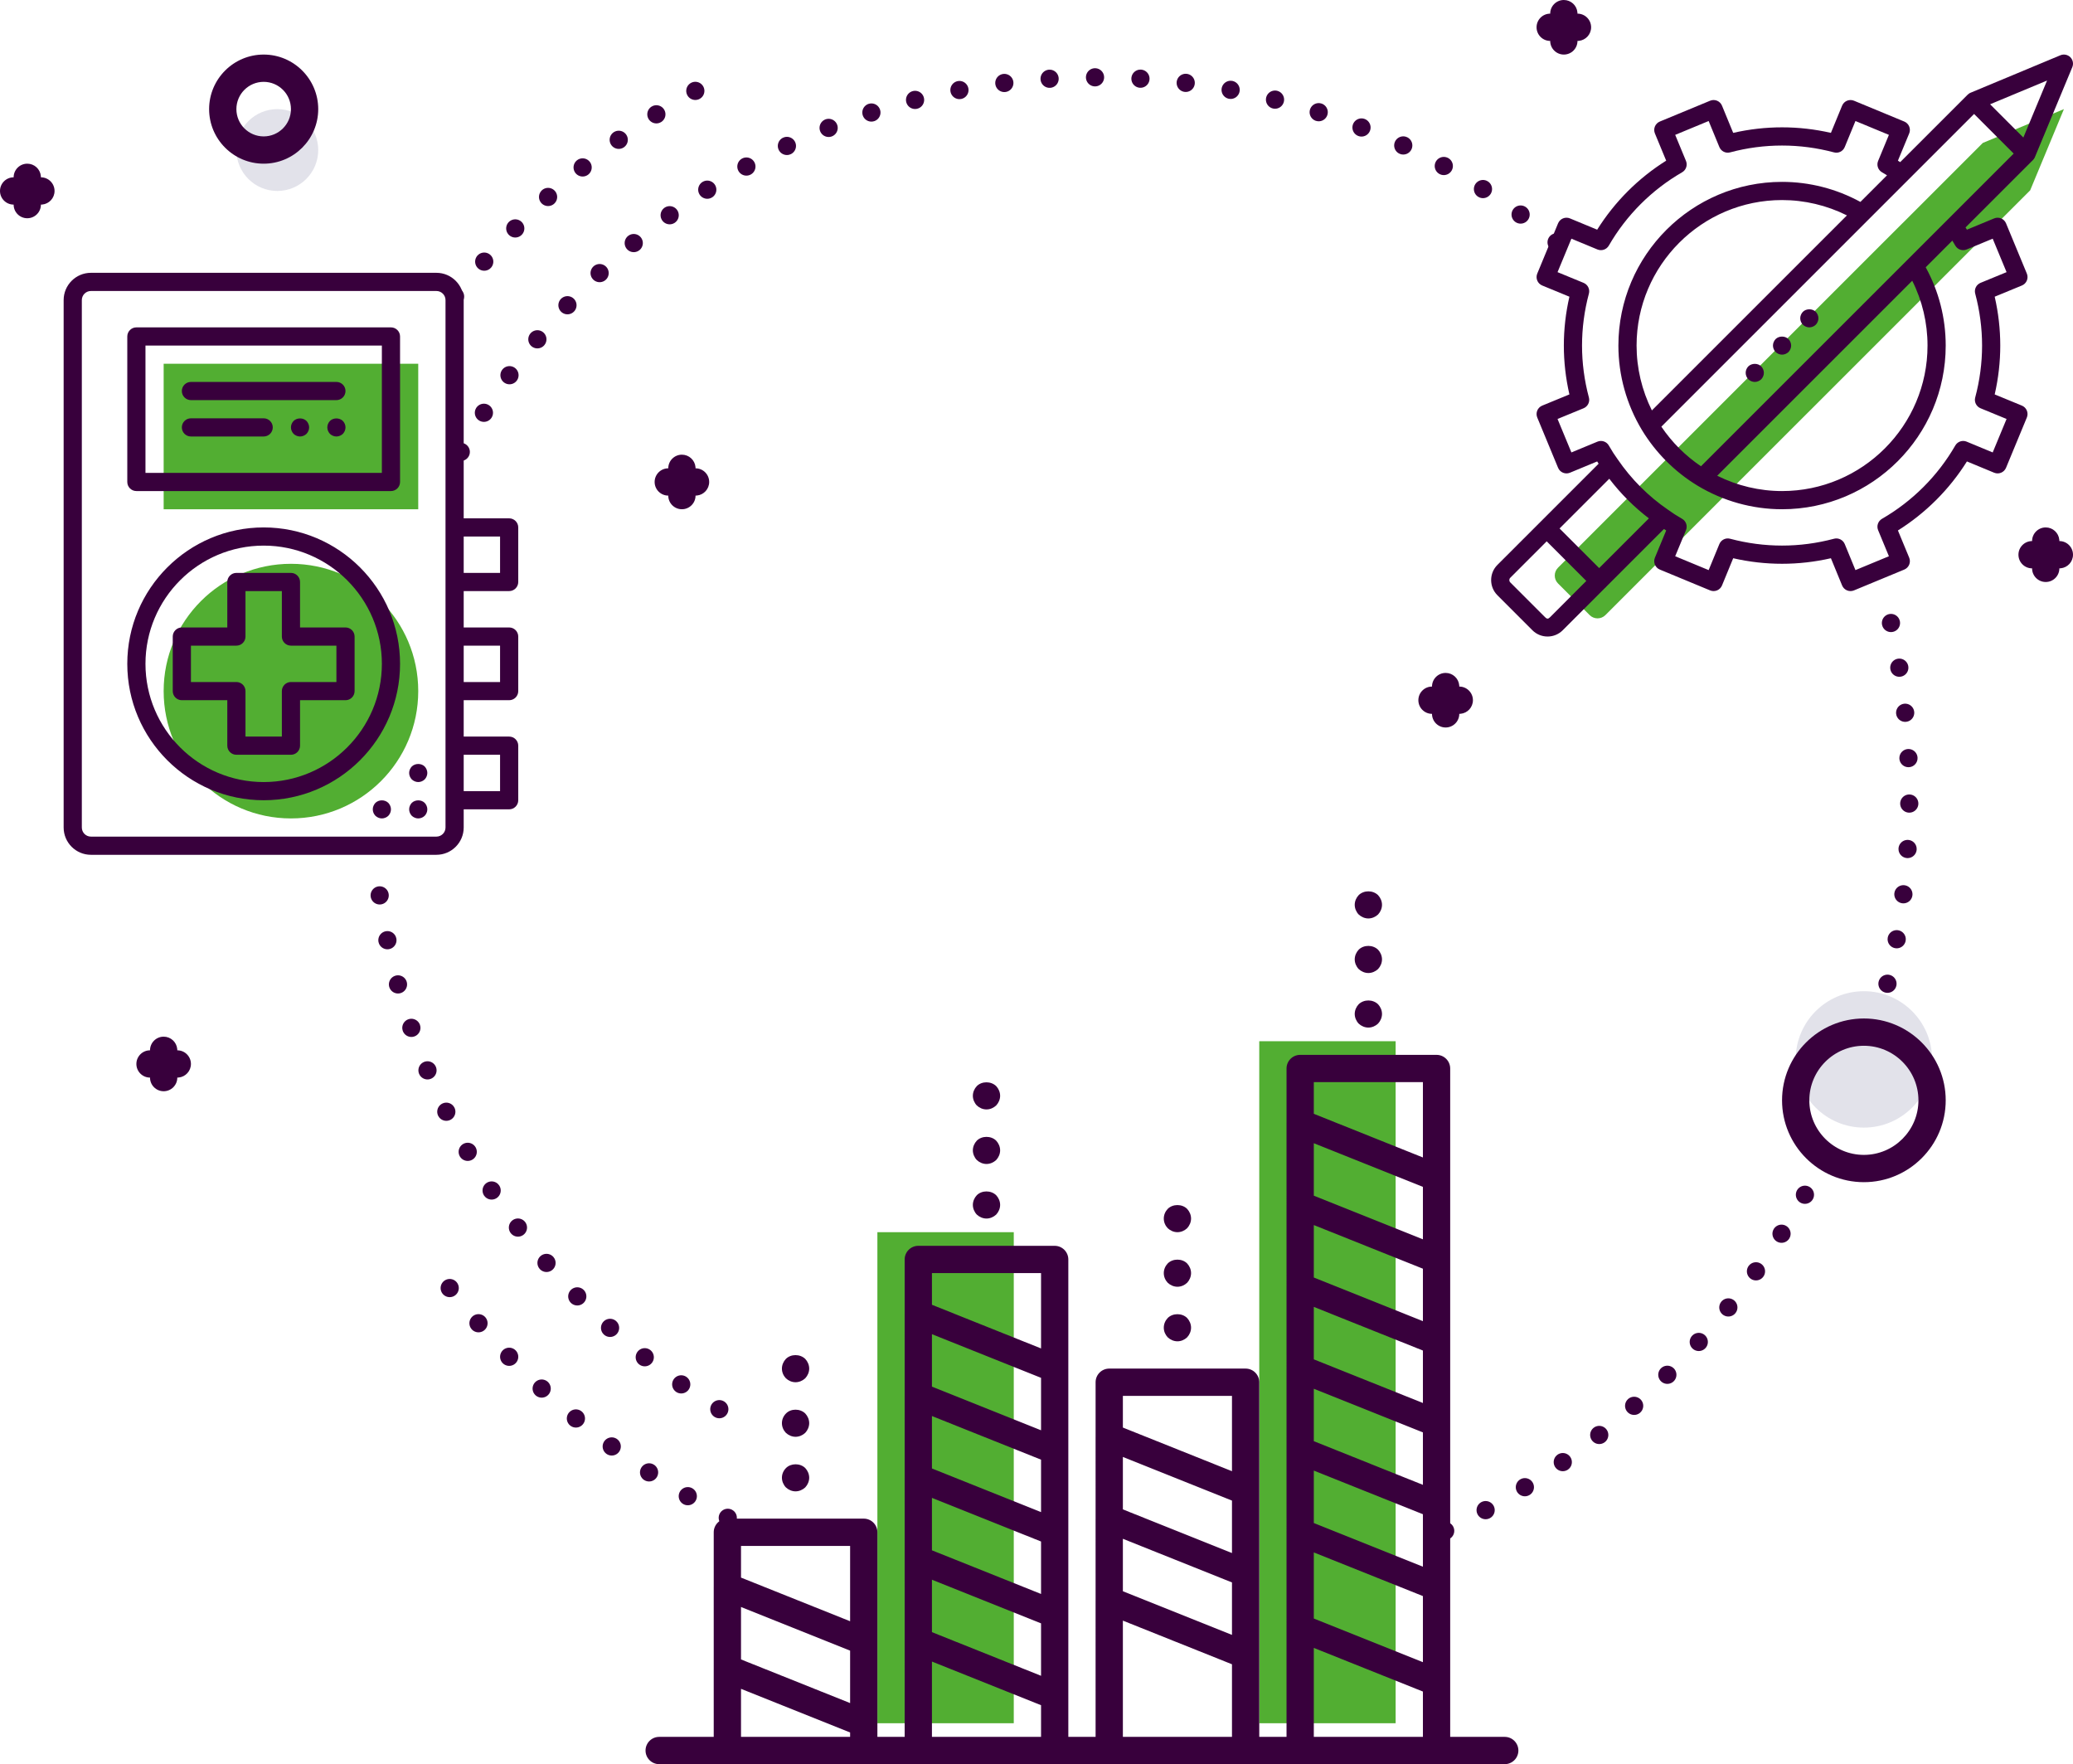 <?xml version="1.0" encoding="UTF-8"?>
<svg width="228px" height="194px" viewBox="0 0 228 194" version="1.1" xmlns="http://www.w3.org/2000/svg" xmlns:xlink="http://www.w3.org/1999/xlink">
    <title>icon</title>
    <g id="Catalogue" stroke="none" stroke-width="1" fill="none" fill-rule="evenodd">
        <g id="02-catalogus/01-catalogus_anoniem" transform="translate(-681, -971)">
            <g id="categorieën" transform="translate(80, 539)">
                <g id="05" transform="translate(488, 394)">
                    <g id="icon" transform="translate(113, 38)">
                        <g id="Highlight" transform="translate(18, 11.999)" fill="#52AE32" fill-rule="nonzero">
                            <path d="M169.158,45.055 L158.572,55.641 C158.093,56.12 157.317,56.12 156.838,55.641 L153.36,52.163 C152.882,51.685 152.882,50.908 153.36,50.429 L163.946,39.843 L167.858,35.932 L188.931,14.859 L192.851,10.948 L200.077,3.721 L209.001,1.45661261e-13 L205.289,8.933 L198.063,16.159 L194.143,20.08 L173.069,41.144 L169.158,45.055 Z" id="Path"></path>
                            <rect id="Rectangle" x="78.5" y="123.501" width="15" height="54"></rect>
                            <rect id="Rectangle" x="120.5" y="102.501" width="15" height="75"></rect>
                            <path d="M14,50.001 C21.732,50.001 28,56.269 28,64.001 C28,71.733 21.732,78.001 14,78.001 C6.268,78.001 0,71.733 0,64.001 C0,56.269 6.268,50.001 14,50.001 Z M28,28.001 L28,44.001 L0,44.001 L0,28.001 L28,28.001 Z" id="Combined-Shape"></path>
                        </g>
                        <g id="Extras">
                            <path d="M158.948,168.344 C189.137,153.961 210,123.167 210,87.5 C210,79.302 208.898,71.362 206.834,63.819" id="Path" stroke="#38003C" stroke-width="2" stroke-linecap="round" stroke-linejoin="round" stroke-dasharray="0,5"></path>
                            <path d="M171.202,26.648 C157.44,15.313 139.771,8.5 120.5,8.5 C89.848,8.5 63.248,25.738 49.981,50.99 M41.759,98.464 C45.271,123.596 60.68,144.946 82.152,156.718" id="Shape" stroke="#38003C" stroke-width="2" stroke-linecap="round" stroke-linejoin="round" stroke-dasharray="0,5"></path>
                            <path d="M76.475,9.994 C66.16,15.8 57.119,23.584 49.872,32.828 M49.461,141.644 C58.436,153.27 70.232,162.63 83.831,168.711" id="Shape" stroke="#38003C" stroke-width="2" stroke-linecap="round" stroke-linejoin="round" stroke-dasharray="0,5"></path>
                            <path d="M0,21 C0,20.172 0.671,19.5 1.5,19.5 C1.5,18.672 2.171,18 3,18 C3.78,18 4.421,18.595 4.493,19.356 L4.5,19.5 C5.329,19.5 6,20.172 6,21 C6,21.78 5.406,22.42 4.645,22.493 L4.5,22.5 C4.5,23.328 3.829,24 3,24 C2.171,24 1.5,23.328 1.5,22.5 C0.671,22.5 0,21.828 0,21 Z" id="Combined-Shape" fill="#38003C" fill-rule="nonzero"></path>
                            <path d="M72,53 C72,52.172 72.671,51.5 73.5,51.5 C73.5,50.672 74.171,50 75,50 C75.78,50 76.421,50.595 76.493,51.356 L76.5,51.5 C77.329,51.5 78,52.172 78,53 C78,53.78 77.406,54.42 76.645,54.493 L76.5,54.5 C76.5,55.328 75.829,56 75,56 C74.171,56 73.5,55.328 73.5,54.5 C72.671,54.5 72,53.828 72,53 Z" id="Combined-Shape-Copy" fill="#38003C" fill-rule="nonzero"></path>
                            <path d="M169,3 C169,2.172 169.671,1.5 170.5,1.5 C170.5,0.672 171.171,0 172,0 C172.78,0 173.421,0.595 173.493,1.356 L173.5,1.5 C174.329,1.5 175,2.172 175,3 C175,3.78 174.406,4.42 173.645,4.493 L173.5,4.5 C173.5,5.328 172.829,6 172,6 C171.171,6 170.5,5.328 170.5,4.5 C169.671,4.5 169,3.828 169,3 Z" id="Combined-Shape-Copy-3" fill="#38003C" fill-rule="nonzero"></path>
                            <path d="M156,77 C156,76.172 156.671,75.5 157.5,75.5 C157.5,74.672 158.171,74 159,74 C159.78,74 160.421,74.595 160.493,75.356 L160.5,75.5 C161.329,75.5 162,76.172 162,77 C162,77.78 161.406,78.42 160.645,78.493 L160.5,78.5 C160.5,79.328 159.829,80 159,80 C158.171,80 157.5,79.328 157.5,78.5 C156.671,78.5 156,77.828 156,77 Z" id="Combined-Shape-Copy-4" fill="#38003C" fill-rule="nonzero"></path>
                            <g id="XMLID_73_" transform="translate(196, 109)" fill-rule="nonzero">
                                <circle id="Oval" fill="#E2E2EA" cx="9" cy="7.5" r="7.5"></circle>
                                <path d="M9,21 C4.037,21 0,16.963 0,12 C0,7.037 4.037,3 9,3 C13.963,3 18,7.037 18,12 C18,16.963 13.963,21 9,21 Z M9,6 C5.691,6 3,8.692 3,12 C3,15.308 5.691,18 9,18 C12.309,18 15,15.308 15,12 C15,8.692 12.309,6 9,6 Z" id="Shape" fill="#38003C"></path>
                            </g>
                            <g id="XMLID_74_" transform="translate(23, 6)" fill-rule="nonzero">
                                <circle id="Oval" fill="#E2E2EA" cx="7.5" cy="10.5" r="4.5"></circle>
                                <path d="M6,12 C2.691,12 0,9.308 0,6 C0,2.692 2.691,0 6,0 C9.309,0 12,2.692 12,6 C12,9.308 9.309,12 6,12 Z M6,3 C4.346,3 3,4.345 3,6 C3,7.655 4.346,9 6,9 C7.654,9 9,7.655 9,6 C9,4.345 7.654,3 6,3 Z" id="Shape" fill="#38003C"></path>
                            </g>
                            <path d="M222,61 C222,60.172 222.671,59.5 223.5,59.5 C223.5,58.672 224.171,58 225,58 C225.78,58 226.421,58.595 226.493,59.356 L226.5,59.5 C227.329,59.5 228,60.172 228,61 C228,61.78 227.406,62.42 226.645,62.493 L226.5,62.5 C226.5,63.328 225.829,64 225,64 C224.171,64 223.5,63.328 223.5,62.5 C222.671,62.5 222,61.828 222,61 Z" id="Combined-Shape-Copy-5" fill="#38003C" fill-rule="nonzero"></path>
                            <path d="M15,117 C15,116.172 15.671,115.5 16.5,115.5 C16.5,114.672 17.171,114 18,114 C18.78,114 19.421,114.595 19.493,115.356 L19.5,115.5 C20.329,115.5 21,116.172 21,117 C21,117.78 20.406,118.42 19.645,118.493 L19.5,118.5 C19.5,119.328 18.829,120 18,120 C17.171,120 16.5,119.328 16.5,118.5 C15.671,118.5 15,117.828 15,117 Z" id="Combined-Shape-Copy-2" fill="#38003C" fill-rule="nonzero"></path>
                        </g>
                        <g id="Icons" transform="translate(7, 6)" fill="#38003C" fill-rule="nonzero">
                            <g id="finance-shopping-increase-values" transform="translate(64, 92)">
                                <path d="M87,18 C87.828,18 88.5,18.672 88.5,19.5 L88.5,93 L94.5,93 C95.328,93 96,93.672 96,94.5 C96,95.328 95.328,96 94.5,96 L1.5,96 C0.672,96 0,95.328 0,94.5 C0,93.672 0.672,93 1.5,93 L7.5,93 L7.499,85.517 C7.499,85.503 7.499,85.489 7.5,85.474 L7.499,76.517 C7.499,76.503 7.499,76.489 7.5,76.474 L7.5,70.5 C7.5,69.672 8.172,69 9,69 L24,69 C24.828,69 25.5,69.672 25.5,70.5 L25.5,93 L28.5,93 L28.499,82.517 C28.499,82.503 28.499,82.489 28.5,82.474 L28.499,73.517 C28.499,73.503 28.499,73.489 28.5,73.474 L28.499,64.517 C28.499,64.503 28.499,64.489 28.5,64.474 L28.499,55.517 C28.499,55.503 28.499,55.489 28.5,55.474 L28.499,46.517 C28.499,46.503 28.499,46.489 28.5,46.474 L28.5,40.5 C28.5,39.672 29.172,39 30,39 L45,39 C45.828,39 46.5,39.672 46.5,40.5 L46.5,93 L49.5,93 L49.499,78.017 C49.499,78.003 49.499,77.989 49.5,77.974 L49.499,69.007 C49.499,68.996 49.499,68.985 49.5,68.974 L49.499,60.017 C49.499,60.002 49.499,59.986 49.5,59.97 L49.5,54 C49.5,53.172 50.172,52.5 51,52.5 L66,52.5 C66.828,52.5 67.5,53.172 67.5,54 L67.5,93 L70.5,93 L70.499,81.017 C70.499,81.003 70.499,80.989 70.5,80.974 L70.499,70.517 C70.499,70.503 70.499,70.489 70.5,70.474 L70.499,61.517 C70.499,61.503 70.499,61.489 70.5,61.474 L70.499,52.507 C70.499,52.496 70.499,52.485 70.5,52.474 L70.499,43.517 C70.499,43.502 70.499,43.486 70.5,43.47 L70.499,34.517 C70.499,34.503 70.499,34.489 70.5,34.474 L70.499,25.517 C70.499,25.503 70.499,25.489 70.5,25.474 L70.5,19.5 C70.5,18.672 71.172,18 72,18 L87,18 Z M10.5,87.716 L10.5,93 L22.5,93 L22.5,92.516 L10.5,87.716 Z M31.5,84.716 L31.5,93 L43.5,93 L43.5,89.516 L31.5,84.716 Z M52.5,80.216 L52.5,93 L64.5,93 L64.5,85.016 L52.5,80.216 Z M73.5,83.216 L73.5,93 L85.5,93 L85.5,88.016 L73.5,83.216 Z M10.5,78.716 L10.5,84.484 L22.5,89.284 L22.5,83.516 L10.5,78.716 Z M31.5,75.716 L31.5,81.484 L43.5,86.284 L43.5,80.516 L31.5,75.716 Z M73.5,72.716 L73.5,79.984 L85.5,84.784 L85.5,77.516 L73.5,72.716 Z M52.5,71.216 L52.5,76.984 L64.5,81.784 L64.5,76.016 L52.5,71.216 Z M22.5,72 L10.5,72 L10.5,75.484 L22.5,80.284 L22.5,72 Z M31.5,66.716 L31.5,72.484 L43.5,77.284 L43.5,71.516 L31.5,66.716 Z M73.5,63.716 L73.5,69.484 L85.5,74.284 L85.5,68.516 L73.5,63.716 Z M52.5,62.216 L52.5,67.984 L64.5,72.784 L64.5,67.016 L52.5,62.216 Z M31.5,57.716 L31.5,63.484 L43.5,68.284 L43.5,62.516 L31.5,57.716 Z M17.565,63.435 C17.834,63.72 18,64.11 18,64.5 C18,64.89 17.834,65.28 17.565,65.565 C17.28,65.834 16.89,66 16.5,66 C16.11,66 15.72,65.834 15.435,65.565 C15.165,65.28 15,64.89 15,64.5 C15,64.095 15.165,63.72 15.45,63.435 C15.989,62.895 16.994,62.88 17.565,63.435 Z M73.5,54.716 L73.5,60.484 L85.5,65.284 L85.5,59.516 L73.5,54.716 Z M64.5,55.5 L52.5,55.5 L52.5,58.984 L64.5,63.784 L64.5,55.5 Z M17.565,57.435 C17.834,57.72 18,58.11 18,58.5 C18,58.89 17.834,59.28 17.565,59.565 C17.28,59.834 16.89,60 16.5,60 C16.11,60 15.72,59.834 15.435,59.565 C15.165,59.28 15,58.905 15,58.5 C15,58.095 15.165,57.72 15.45,57.435 C15.989,56.88 16.994,56.88 17.565,57.435 Z M31.5,48.716 L31.5,54.484 L43.5,59.284 L43.5,53.516 L31.5,48.716 Z M73.5,45.716 L73.5,51.484 L85.5,56.284 L85.5,50.516 L73.5,45.716 Z M17.565,51.435 C17.834,51.72 18,52.11 18,52.5 C18,52.89 17.834,53.28 17.565,53.565 C17.28,53.834 16.89,54 16.5,54 C16.095,54 15.72,53.834 15.435,53.565 C15.165,53.28 15,52.905 15,52.5 C15,52.11 15.165,51.72 15.435,51.435 C15.99,50.88 16.994,50.88 17.565,51.435 Z M43.5,42 L31.5,42 L31.5,45.484 L43.5,50.284 L43.5,42 Z M59.565,46.935 C59.834,47.22 60,47.61 60,48 C60,48.39 59.834,48.78 59.565,49.065 C59.28,49.334 58.905,49.5 58.5,49.5 C58.11,49.5 57.72,49.334 57.435,49.065 C57.165,48.78 57,48.405 57,48 C57,47.595 57.165,47.22 57.435,46.935 C57.99,46.38 59.01,46.38 59.565,46.935 Z M73.5,36.716 L73.5,42.484 L85.5,47.284 L85.5,41.516 L73.5,36.716 Z M59.565,40.935 C59.834,41.22 60,41.61 60,42 C60,42.39 59.834,42.78 59.565,43.065 C59.28,43.334 58.905,43.5 58.5,43.5 C58.11,43.5 57.72,43.334 57.435,43.065 C57.165,42.78 57,42.405 57,42 C57,41.595 57.165,41.22 57.435,40.935 C57.99,40.38 59.01,40.38 59.565,40.935 Z M73.5,27.716 L73.5,33.484 L85.5,38.284 L85.5,32.516 L73.5,27.716 Z M59.565,34.935 C59.834,35.22 60,35.61 60,36 C60,36.39 59.834,36.78 59.565,37.065 C59.28,37.334 58.905,37.5 58.5,37.5 C58.11,37.5 57.72,37.334 57.435,37.065 C57.165,36.78 57,36.405 57,36 C57,35.595 57.165,35.22 57.435,34.935 C57.99,34.38 59.01,34.38 59.565,34.935 Z M38.565,33.435 C38.834,33.72 39,34.11 39,34.5 C39,34.89 38.834,35.28 38.565,35.565 C38.28,35.834 37.89,36 37.5,36 C37.11,36 36.72,35.834 36.435,35.565 C36.165,35.28 36,34.89 36,34.5 C36,34.11 36.165,33.72 36.435,33.435 C36.99,32.88 37.994,32.88 38.565,33.435 Z M38.565,27.435 C38.834,27.72 39,28.11 39,28.5 C39,28.89 38.834,29.28 38.565,29.565 C38.28,29.834 37.89,30 37.5,30 C37.11,30 36.72,29.834 36.435,29.565 C36.165,29.28 36,28.89 36,28.5 C36,28.11 36.165,27.72 36.435,27.435 C36.99,26.88 38.01,26.88 38.565,27.435 Z M85.5,21 L73.5,21 L73.5,24.484 L85.5,29.284 L85.5,21 Z M38.565,21.435 C38.834,21.72 39,22.11 39,22.5 C39,22.89 38.834,23.28 38.565,23.565 C38.28,23.834 37.905,24 37.5,24 C37.095,24 36.72,23.834 36.435,23.565 C36.165,23.28 36,22.89 36,22.5 C36,22.11 36.165,21.72 36.435,21.435 C36.99,20.88 37.994,20.88 38.565,21.435 Z M80.565,12.435 C80.834,12.72 81,13.11 81,13.5 C81,13.89 80.834,14.28 80.565,14.565 C80.28,14.834 79.89,15 79.5,15 C79.11,15 78.72,14.834 78.435,14.565 C78.165,14.28 78,13.89 78,13.5 C78,13.11 78.165,12.72 78.435,12.435 C79.005,11.88 79.994,11.88 80.565,12.435 Z M80.565,6.435 C80.834,6.72 81,7.11 81,7.5 C81,7.89 80.834,8.28 80.565,8.565 C80.28,8.834 79.89,9 79.5,9 C79.11,9 78.72,8.834 78.435,8.565 C78.165,8.28 78,7.89 78,7.5 C78,7.11 78.165,6.72 78.435,6.435 C78.99,5.88 79.994,5.88 80.565,6.435 Z M80.565,0.435 C80.834,0.72 81,1.11 81,1.5 C81,1.89 80.834,2.28 80.565,2.565 C80.28,2.834 79.89,3 79.5,3 C79.11,3 78.72,2.834 78.435,2.565 C78.165,2.28 78,1.89 78,1.5 C78,1.11 78.165,0.72 78.435,0.435 C79.005,-0.12 79.994,-0.12 80.565,0.435 Z" id="Combined-Shape"></path>
                            </g>
                            <g id="health-medicine-health-norebook" transform="translate(0, 24)">
                                <path d="M41,0 C42.654,0 44,1.346 44,3 L44,27 L49,27 C49.552,27 50,27.448 50,28 L50,34 C50,34.552 49.552,35 49,35 L44,35 L44,39 L49,39 C49.552,39 50,39.448 50,40 L50,46 C50,46.552 49.552,47 49,47 L44,47 L44,51 L49,51 C49.552,51 50,51.448 50,52 L50,58 C50,58.552 49.552,59 49,59 L44,59 L44,61 C44,62.654 42.654,64 41,64 L3,64 C1.346,64 0,62.654 0,61 L0,3 C0,1.346 1.346,0 3,0 L41,0 Z M41,2 L3,2 C2.449,2 2,2.449 2,3 L2,61 C2,61.551 2.449,62 3,62 L41,62 C41.551,62 42,61.551 42,61 L42,3 C42,2.449 41.551,2 41,2 Z M39.71,58.29 C39.89,58.48 40,58.74 40,59 C40,59.27 39.89,59.52 39.71,59.71 C39.52,59.89 39.27,60 39,60 C38.74,60 38.48,59.89 38.29,59.71 C38.11,59.52 38,59.26 38,59 C38,58.74 38.11,58.48 38.29,58.29 C38.67,57.92 39.34,57.92 39.71,58.29 Z M35.71,58.29 C35.89,58.48 36,58.74 36,59 C36,59.27 35.89,59.52 35.71,59.71 C35.52,59.89 35.26,60 35,60 C34.74,60 34.48,59.89 34.29,59.71 C34.11,59.52 34,59.27 34,59 C34,58.74 34.11,58.48 34.29,58.29 C34.67,57.92 35.33,57.92 35.71,58.29 Z M22,28 C30.271,28 37,34.729 37,43 C37,51.271 30.271,58 22,58 C13.729,58 7,51.271 7,43 C7,34.729 13.729,28 22,28 Z M48,53 L44,53 L44,57 L48,57 L48,53 Z M22,30 C14.832,30 9,35.832 9,43 C9,50.168 14.832,56 22,56 C29.168,56 35,50.168 35,43 C35,35.832 29.168,30 22,30 Z M39.71,54.29 C39.89,54.48 40,54.74 40,55 C40,55.26 39.89,55.52 39.71,55.71 C39.52,55.89 39.27,56 39,56 C38.74,56 38.48,55.89 38.29,55.71 C38.11,55.52 38,55.26 38,55 C38,54.74 38.11,54.48 38.29,54.29 C38.67,53.92 39.34,53.92 39.71,54.29 Z M25,33 C25.552,33 26,33.448 26,34 L26,39 L31,39 C31.552,39 32,39.448 32,40 L32,46 C32,46.552 31.552,47 31,47 L26,47 L26,52 C26,52.552 25.552,53 25,53 L19,53 C18.448,53 18,52.552 18,52 L18,47 L13,47 C12.448,47 12,46.552 12,46 L12,40 C12,39.448 12.448,39 13,39 L18,39 L18,34 C18,33.448 18.448,33 19,33 L25,33 Z M24,35 L20,35 L20,40 C20,40.552 19.552,41 19,41 L14,41 L14,45 L19,45 C19.552,45 20,45.448 20,46 L20,51 L24,51 L24,46 C24,45.448 24.448,45 25,45 L30,45 L30,41 L25,41 C24.448,41 24,40.552 24,40 L24,35 Z M48,41 L44,41 L44,45 L48,45 L48,41 Z M48,29 L44,29 L44,33 L48,33 L48,29 Z M36,6 C36.552,6 37,6.448 37,7 L37,23 C37,23.552 36.552,24 36,24 L8,24 C7.448,24 7,23.552 7,23 L7,7 C7,6.448 7.448,6 8,6 L36,6 Z M35,8 L9,8 L9,22 L35,22 L35,8 Z M26.71,16.29 C26.89,16.48 27,16.74 27,17 C27,17.26 26.89,17.52 26.71,17.71 C26.52,17.89 26.26,18 26,18 C25.74,18 25.48,17.89 25.29,17.71 C25.11,17.52 25,17.26 25,17 C25,16.73 25.11,16.48 25.29,16.29 C25.67,15.92 26.33,15.92 26.71,16.29 Z M30.71,16.29 C30.89,16.48 31,16.73 31,17 C31,17.26 30.89,17.52 30.71,17.71 C30.52,17.89 30.26,18 30,18 C29.73,18 29.48,17.89 29.29,17.71 C29.11,17.52 29,17.26 29,17 C29,16.73 29.11,16.48 29.29,16.29 C29.66,15.92 30.33,15.92 30.71,16.29 Z M22,16 C22.552,16 23,16.448 23,17 C23,17.552 22.552,18 22,18 L14,18 C13.448,18 13,17.552 13,17 C13,16.448 13.448,16 14,16 L22,16 Z M30,12 C30.552,12 31,12.448 31,13 C31,13.552 30.552,14 30,14 L14,14 C13.448,14 13,13.552 13,13 C13,12.448 13.448,12 14,12 L30,12 Z" id="Combined-Shape"></path>
                            </g>
                            <g id="education-research-54-writing-ideas" transform="translate(157, 0)">
                                <path d="M63.707,0.292 C63.993,0.579 64.079,1.01 63.923,1.384 L59.813,11.273 C59.799,11.307 59.786,11.336 59.771,11.363 L59.813,11.273 C59.796,11.316 59.776,11.356 59.753,11.396 C59.731,11.433 59.707,11.468 59.68,11.502 L59.597,11.597 L59.597,11.597 L52.18,19.012 C52.232,19.092 52.284,19.174 52.335,19.256 L55.327,18.017 C55.838,17.806 56.422,18.048 56.634,18.558 L58.924,24.087 C59.025,24.332 59.025,24.608 58.923,24.854 C58.822,25.099 58.626,25.293 58.381,25.395 L55.388,26.627 C55.794,28.4 56,30.203 56,32 C56,33.797 55.794,35.6 55.388,37.373 L58.381,38.605 C58.626,38.707 58.822,38.901 58.923,39.146 C59.025,39.392 59.025,39.668 58.924,39.913 L56.634,45.442 C56.422,45.952 55.838,46.193 55.327,45.983 L52.333,44.743 C50.409,47.811 47.81,50.41 44.744,52.333 L45.984,55.327 C46.085,55.572 46.085,55.848 45.984,56.093 C45.882,56.338 45.687,56.532 45.443,56.634 L39.913,58.924 C39.79,58.975 39.66,59 39.53,59 C39.399,59 39.269,58.975 39.146,58.924 C38.901,58.821 38.706,58.626 38.605,58.381 L37.374,55.388 C33.824,56.2 30.176,56.2 26.626,55.388 L25.395,58.381 C25.294,58.626 25.099,58.821 24.854,58.924 C24.608,59.024 24.333,59.026 24.087,58.924 L18.557,56.634 C18.312,56.532 18.118,56.338 18.016,56.093 C17.915,55.848 17.915,55.572 18.016,55.327 L19.256,52.334 L19.009,52.174 L12.68,58.502 C12.655,58.535 12.627,58.567 12.597,58.597 L12.519,58.663 L7.877,63.307 C7.432,63.752 6.84,63.997 6.21,63.997 C5.58,63.997 4.988,63.752 4.542,63.307 L0.693,59.457 C-0.226,58.538 -0.226,57.042 0.692,56.123 L11.825,44.993 C11.772,44.912 11.719,44.829 11.666,44.744 L8.673,45.983 C8.16,46.193 7.578,45.952 7.366,45.442 L5.076,39.913 C4.975,39.668 4.975,39.392 5.077,39.146 C5.178,38.901 5.374,38.707 5.619,38.605 L8.612,37.373 C8.206,35.6 8,33.797 8,32 C8,30.203 8.206,28.4 8.612,26.627 L5.619,25.395 C5.374,25.293 5.178,25.099 5.077,24.854 C4.975,24.608 4.975,24.332 5.076,24.087 L7.366,18.558 C7.578,18.048 8.16,17.806 8.673,18.017 L11.667,19.257 C13.591,16.189 16.19,13.59 19.256,11.667 L18.016,8.673 C17.915,8.428 17.915,8.152 18.016,7.907 C18.118,7.662 18.313,7.468 18.557,7.366 L24.087,5.076 C24.333,4.974 24.608,4.974 24.854,5.076 C25.099,5.179 25.294,5.374 25.395,5.619 L26.626,8.612 C30.176,7.8 33.824,7.8 37.374,8.612 L38.605,5.619 C38.706,5.374 38.901,5.179 39.146,5.076 C39.392,4.975 39.667,4.975 39.913,5.076 L45.443,7.366 C45.688,7.468 45.882,7.662 45.984,7.907 C46.085,8.152 46.085,8.428 45.984,8.673 L44.743,11.668 L44.994,11.829 L52.413,4.413 C52.46,4.366 52.512,4.323 52.568,4.286 C52.583,4.277 52.598,4.267 52.613,4.258 C52.623,4.252 52.633,4.246 52.644,4.241 C52.673,4.225 52.703,4.21 52.734,4.197 L62.615,0.077 C62.986,-0.078 63.419,0.006 63.707,0.292 Z M6.115,53.528 L2.107,57.537 C1.968,57.677 1.968,57.903 2.107,58.043 L5.957,61.893 C6.14,62.074 6.281,62.074 6.462,61.893 L10.471,57.884 L6.115,53.528 Z M40.073,7.308 L38.895,10.171 C38.704,10.636 38.198,10.889 37.712,10.756 C33.952,9.754 30.048,9.754 26.288,10.756 C25.805,10.888 25.296,10.636 25.105,10.171 L23.927,7.308 L20.247,8.831 L21.434,11.697 C21.625,12.161 21.444,12.695 21.01,12.946 C17.665,14.876 14.877,17.664 12.946,21.01 C12.695,21.443 12.161,21.625 11.698,21.434 L8.832,20.247 L7.307,23.927 L10.171,25.105 C10.635,25.297 10.886,25.803 10.756,26.288 C10.254,28.167 10,30.088 10,32 C10,33.912 10.254,35.833 10.756,37.712 C10.886,38.197 10.635,38.703 10.171,38.895 L7.307,40.073 L8.832,43.753 L11.698,42.566 C12.163,42.375 12.699,42.557 12.948,42.994 C13.276,43.566 13.596,44.066 13.928,44.521 C15.433,46.714 17.287,48.567 19.456,50.055 C19.931,50.401 20.43,50.722 21.006,51.052 C21.443,51.302 21.626,51.838 21.434,52.303 L20.247,55.169 L23.927,56.692 L25.105,53.829 C25.297,53.365 25.806,53.114 26.288,53.244 C30.048,54.246 33.952,54.246 37.712,53.244 C38.197,53.114 38.704,53.365 38.895,53.829 L40.073,56.692 L43.753,55.169 L42.566,52.303 C42.375,51.839 42.556,51.305 42.99,51.054 C46.335,49.124 49.123,46.336 51.054,42.99 C51.305,42.556 51.839,42.373 52.302,42.566 L55.168,43.753 L56.693,40.073 L53.829,38.895 C53.365,38.703 53.114,38.197 53.244,37.712 C53.746,35.833 54,33.912 54,32 C54,30.088 53.746,28.167 53.244,26.288 C53.114,25.803 53.365,25.297 53.829,25.105 L56.693,23.927 L55.168,20.247 L52.302,21.434 C51.838,21.627 51.302,21.443 51.052,21.006 C50.945,20.818 50.837,20.637 50.729,20.461 L47.799,23.392 C49.241,26.015 50,28.974 50,32 C50,41.925 41.925,50 32,50 C28.743,50 25.539,49.109 22.731,47.423 C22.727,47.42 22.723,47.418 22.719,47.415 C22.714,47.413 22.709,47.409 22.704,47.406 C20.214,45.898 18.103,43.787 16.595,41.299 C14.897,38.483 14,35.269 14,32 C14,22.075 22.075,14 32,14 C35.008,14 37.971,14.76 40.618,16.204 L43.545,13.277 C43.359,13.161 43.175,13.052 42.994,12.948 C42.557,12.698 42.374,12.162 42.566,11.697 L43.753,8.831 L40.073,7.308 Z M12.998,46.647 L7.529,52.114 L11.885,56.47 L17.354,51.003 C15.718,49.755 14.256,48.294 12.998,46.647 Z M46.318,24.872 L24.869,46.316 C27.084,47.42 29.525,48 32,48 C40.822,48 48,40.822 48,32 C48,29.509 47.421,27.069 46.318,24.872 Z M53.12,6.533 L18.726,40.92 C19.882,42.632 21.369,44.119 23.082,45.274 L57.476,10.889 L53.12,6.533 Z M32,16 C23.178,16 16,23.178 16,32 C16,34.475 16.579,36.916 17.684,39.132 L39.135,17.686 C36.918,16.58 34.476,16 32,16 Z M29.71,34.29 C29.89,34.479 30,34.74 30,35 C30,35.26 29.89,35.52 29.71,35.71 C29.52,35.89 29.26,36 29,36 C28.74,36 28.48,35.89 28.29,35.71 C28.11,35.52 28,35.26 28,35 C28,34.729 28.11,34.479 28.29,34.29 C28.67,33.92 29.34,33.92 29.71,34.29 Z M32.71,31.29 C32.89,31.479 33,31.74 33,32 C33,32.26 32.89,32.52 32.71,32.71 C32.52,32.89 32.26,33 32,33 C31.74,33 31.48,32.89 31.29,32.71 C31.11,32.52 31,32.26 31,32 C31,31.74 31.11,31.479 31.29,31.29 C31.66,30.92 32.33,30.92 32.71,31.29 Z M35.71,28.29 C35.89,28.479 36,28.74 36,29 C36,29.26 35.89,29.52 35.71,29.71 C35.52,29.89 35.26,30 35,30 C34.74,30 34.48,29.89 34.29,29.71 C34.11,29.52 34,29.26 34,29 C34,28.74 34.11,28.479 34.29,28.29 C34.66,27.92 35.34,27.92 35.71,28.29 Z M61.146,2.856 L54.882,5.467 L58.54,9.125 L61.146,2.856 Z" id="Combined-Shape"></path>
                            </g>
                        </g>
                    </g>
                </g>
            </g>
        </g>
    </g>
</svg>